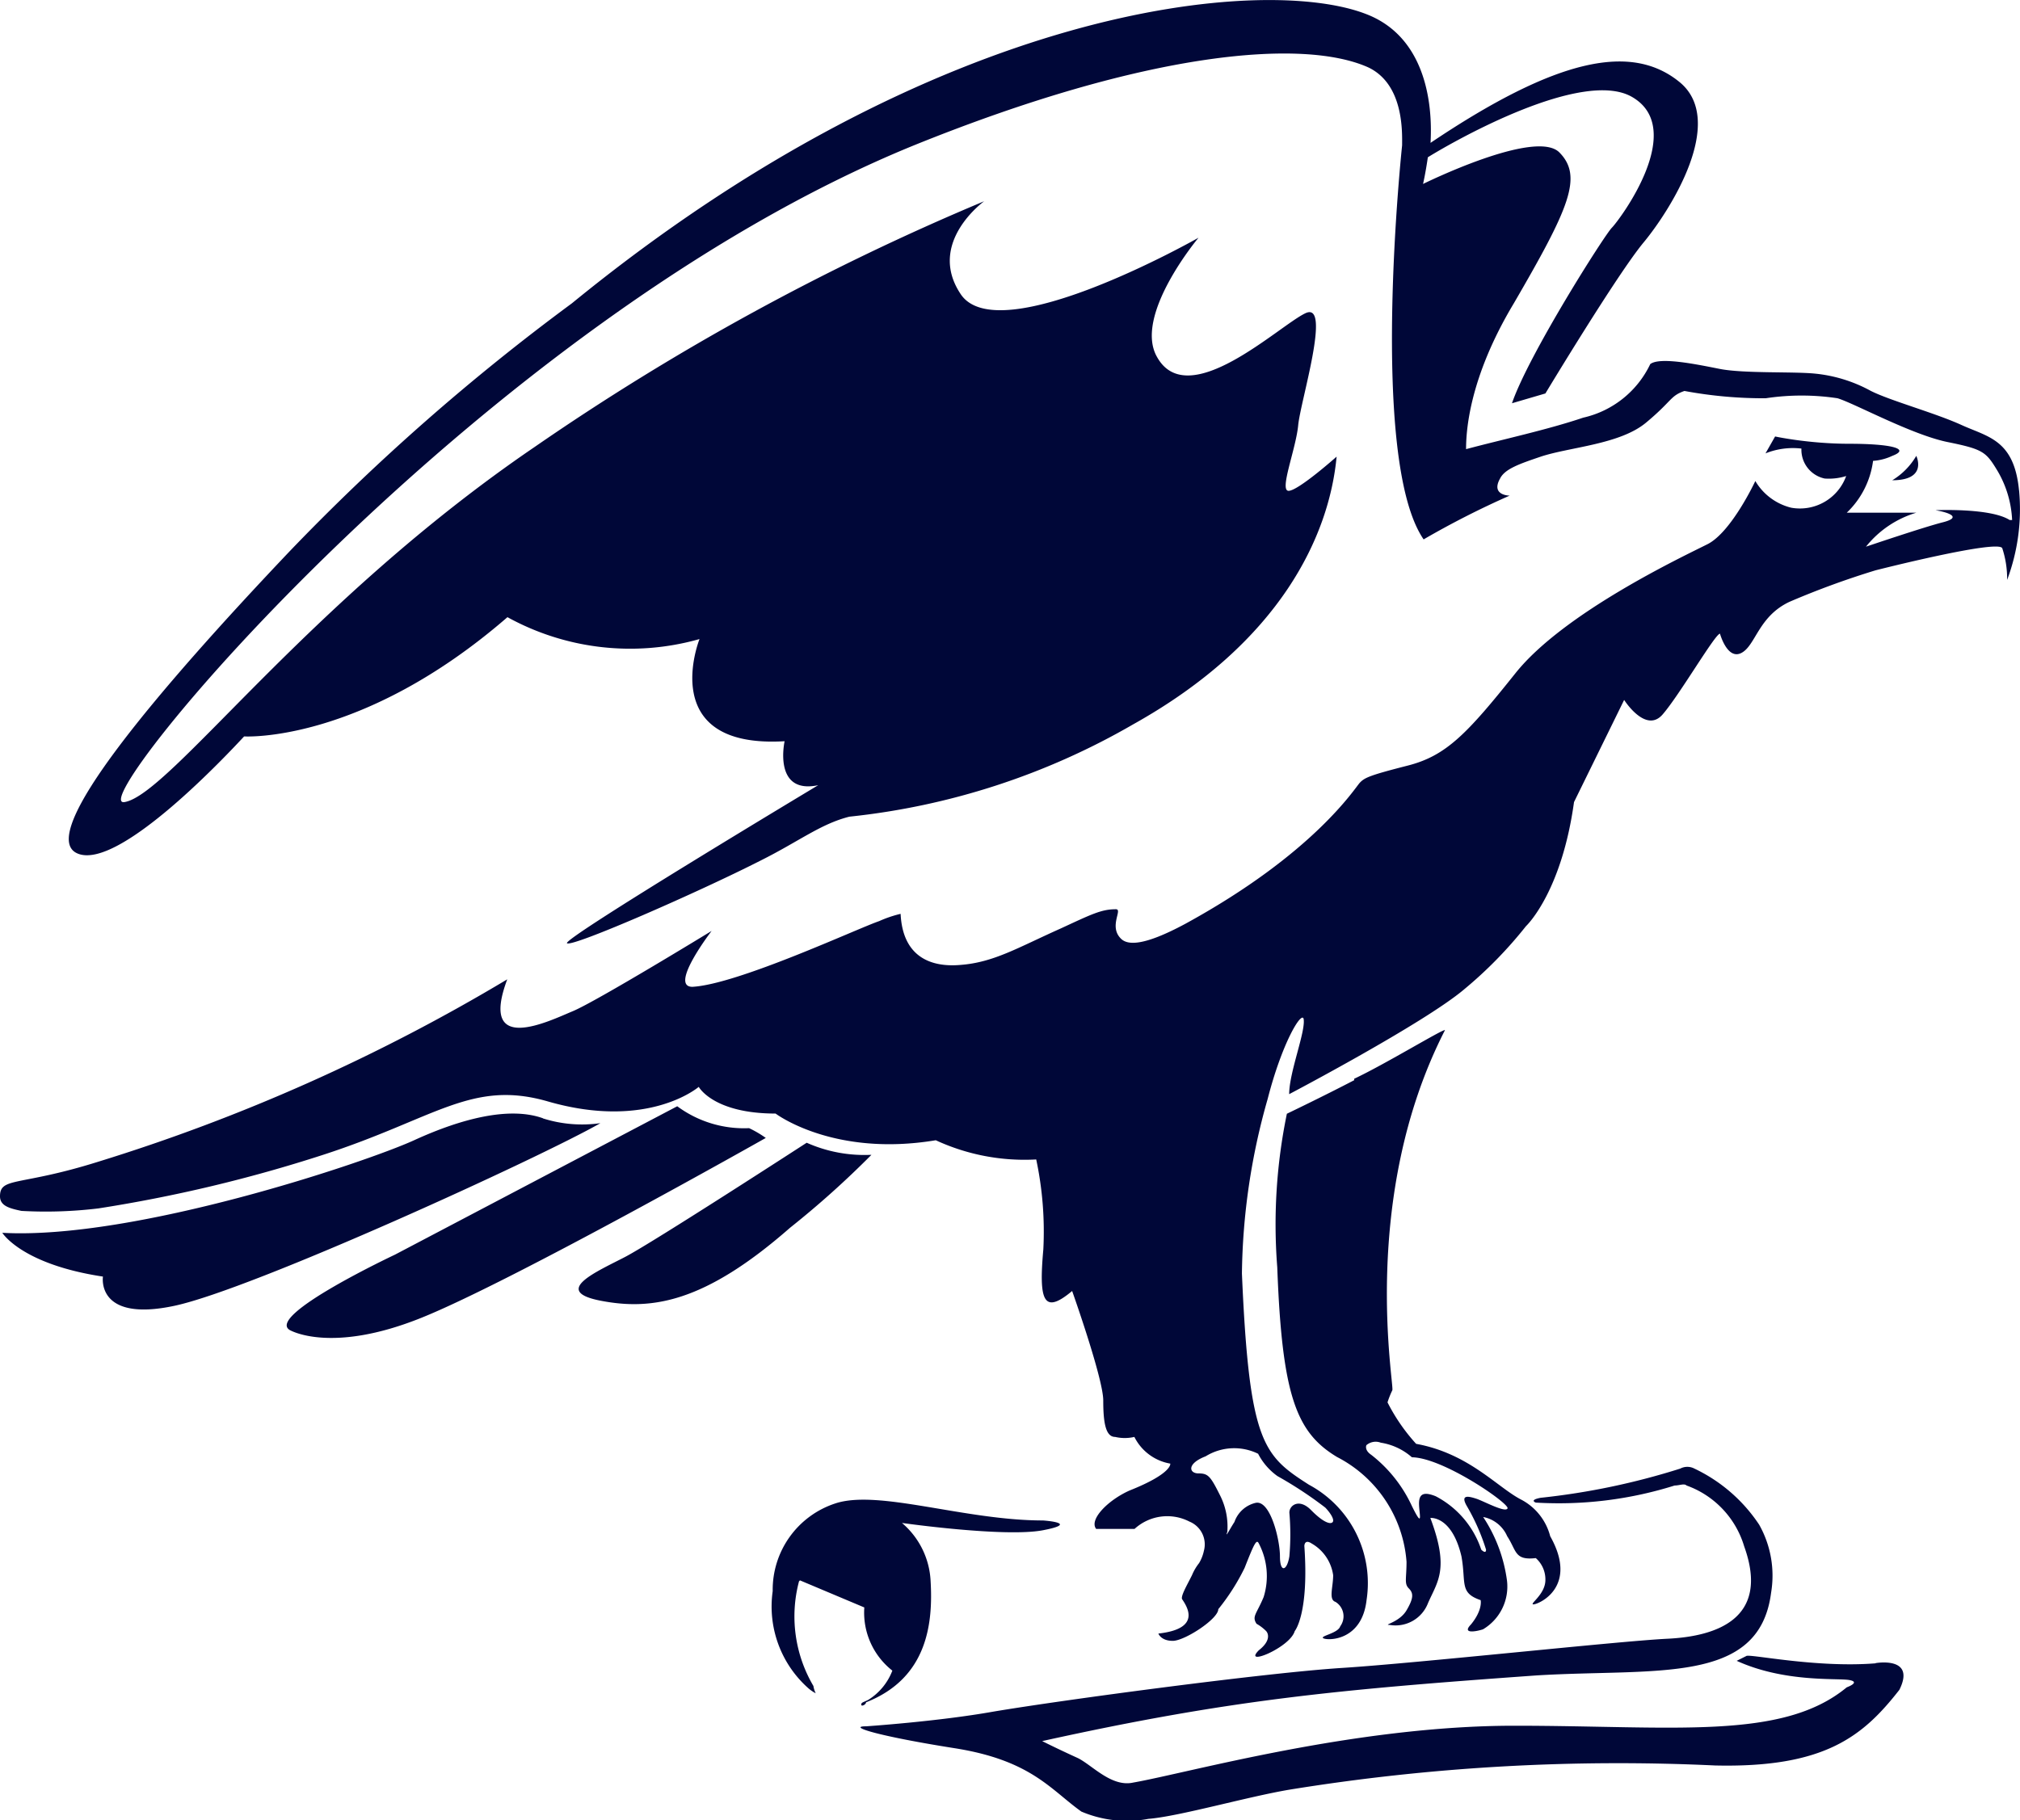 <svg xmlns="http://www.w3.org/2000/svg" viewBox="0 0 105.17 94.8"><defs><style>.cls-1{fill:#000738;}</style></defs><title>LaTrobe universityAsset 5</title><g id="Layer_2" data-name="Layer 2"><g id="Text"><path class="cls-1" d="M97.65,86.62c-3.11.25-6.6-.51-6.73-.38l-.5.25c2.5,1.14,5.24.89,5.86,1s-.13.38-.13.38c-3.36,2.78-9,2-17.31,2S61.9,92.32,59,92.83c-1.12.25-2.12-.89-2.87-1.27-1.12-.51-1.87-.89-1.87-.89C64,88.52,69.5,88,80,87.25c6.23-.38,11.59.51,12.21-4.3a5.41,5.41,0,0,0-.62-3.55,8.32,8.32,0,0,0-3.37-2.92.79.79,0,0,0-.74,0A36.9,36.9,0,0,1,80.21,78c-.62.12-.25.25-.25.25a20.12,20.12,0,0,0,7.23-.89c.25,0,.5-.12.62,0a4.83,4.83,0,0,1,3,3.17c1.37,3.8-1.5,4.69-4,4.81s-13,1.27-16.94,1.52-14.44,1.65-18.18,2.28c-2.87.51-6.6.76-6.6.76-1,0,.62.51,4.61,1.14s5,2.16,6.6,3.3a6.06,6.06,0,0,0,3.49.38c1.61-.13,5.1-1.14,7.34-1.52A107,107,0,0,1,89.3,91.94C95,92.07,97,90.42,98.89,88c.88-1.77-1.24-1.39-1.24-1.39m-56-4.31L45,83.71A3.84,3.84,0,0,0,46.46,87a3.08,3.08,0,0,1-1.25,1.52c-.25.13-.37.13-.37.25s.25,0,.25-.12c3.24-1.27,3.49-4.18,3.36-6.34a4.23,4.23,0,0,0-1.49-3s5.35.76,7.34.38,0-.51,0-.51c-4.1,0-8.59-1.64-10.83-.88a4.73,4.73,0,0,0-3.24,4.56,5.69,5.69,0,0,0,1.87,5.07,1.91,1.91,0,0,0,.37.25,1.29,1.29,0,0,1-.12-.38,7.13,7.13,0,0,1-.75-5.45m31.89-6.46c1.62,0,5.1,2.41,5,2.66s-1.25-.38-1.62-.5-.87-.26-.5.38a10.85,10.85,0,0,1,1,2.27c0,.26-.25,0-.25,0a4.87,4.87,0,0,0-2.37-2.78c-.62-.25-.87-.13-.87.38s.25,1.39-.37.13a7.2,7.2,0,0,0-2.12-2.67c-.37-.25-.25-.5-.25-.5a.74.74,0,0,1,.75-.13,3.2,3.2,0,0,1,1.62.76m-3-19.64C68.88,57.1,67,58,67,58a28.52,28.52,0,0,0-.5,8c.25,6.71,1,8.61,3.12,9.88a6.7,6.7,0,0,1,3.61,5.45c0,.89-.13,1.14.12,1.39s.25.51-.12,1.14-1.25.76-.88.76a1.81,1.81,0,0,0,2-1.14c.5-1.14,1.12-1.77.12-4.43,0,0,1.12-.13,1.62,2,.25,1.39-.12,1.9,1,2.28,0,0,.12.5-.5,1.26-.5.51.25.38.62.26a2.59,2.59,0,0,0,1.25-2.54A7.89,7.89,0,0,0,77.22,79a1.71,1.71,0,0,1,1.25,1c.5.76.37,1.27,1.49,1.14a1.48,1.48,0,0,1,.5,1.14c0,.76-.87,1.27-.62,1.27s2.37-.89.87-3.55a3,3,0,0,0-1.5-1.9c-1.24-.63-2.73-2.41-5.48-2.91a9.72,9.72,0,0,1-1.49-2.16,4.84,4.84,0,0,1,.25-.63c.12-.25-1.74-10,2.74-18.75,0-.13-3.11,1.77-4.73,2.53M45.34,60.14A7.39,7.39,0,0,1,42,59.51s-8,5.19-9.46,5.95-3.86,1.78-1.25,2.28,5.36.13,9.84-3.8a48.54,48.54,0,0,0,4.24-3.8M39,58.75a5.84,5.84,0,0,1-3.74-1.14l-14.7,7.73s-6.72,3.16-5.48,3.92c0,0,2.12,1.27,6.85-.63s17.94-9.37,17.94-9.37a5.56,5.56,0,0,0-.87-.51m-10.72-.51c-1.74-.63-4.23,0-6.72,1.14S7,64.58.12,64.2c0,0,1,1.64,5.24,2.28,0,0-.38,2.4,3.73,1.52s19.06-7.73,22.17-9.51a6.73,6.73,0,0,1-3-.25M65.51,75.72a3.27,3.27,0,0,0,1,1.15A20.71,20.71,0,0,1,69,78.51c.25.26.5.63.38.76s-.5,0-1.12-.63-1.13-.25-1.13.13a13.12,13.12,0,0,1,0,2.28c-.12.76-.49.88-.49,0s-.5-2.92-1.25-2.79a1.54,1.54,0,0,0-1.12,1c-.25.38-.5.89-.37.51a3.6,3.6,0,0,0-.38-1.9c-.5-1-.62-1.14-1.12-1.14s-.62-.51.37-.89a2.83,2.83,0,0,1,2.74-.13m39.61-50.16c-.25-2.66-1.62-2.79-3-3.42s-3.73-1.27-4.73-1.78a7.58,7.58,0,0,0-2.86-.89c-1.12-.12-3.74,0-5-.25s-3.11-.63-3.61-.25a5.11,5.11,0,0,1-3.49,2.79c-1.86.63-4.23,1.14-6.1,1.64,0-.88.13-3.67,2.49-7.6,2.87-4.94,3.61-6.59,2.37-7.85s-7.1,1.64-7.1,1.64.12-.5.25-1.39c1.62-1,8-4.56,10.58-3.17,3,1.65-.62,6.46-1,6.84S79.59,18.46,78.72,21l1.74-.51s3.74-6.21,5.11-7.86,4.36-6.33,1.87-8.36S81.08,3,74.48,7.44c.13-2.28-.37-5.57-3.36-6.71C65.89-1.3,49,.09,29.77,15.8a114.84,114.84,0,0,0-14.7,12.92C8.22,35.94,1.87,43.42,4,44.43s8-5.32,8.71-6.08c0,0,6.11.38,13.71-6.21a13.24,13.24,0,0,0,10,1.14S34.13,39,40.85,38.6c0,0-.62,2.79,1.75,2.29,0,0-13.33,8-13.08,8.23s6.85-2.66,10.09-4.31c2-1,3.11-1.9,4.61-2.28A37.22,37.22,0,0,0,59,37.72c7.72-4.31,10.21-9.88,10.59-13.94,0,0-2,1.78-2.5,1.78s.38-2.16.5-3.42,1.75-6.47.38-5.83-6.11,5.19-7.73,2.28C59,16.43,62.4,12.38,62.4,12.38S51.94,18.33,50,15.29c-1.75-2.66,1.24-4.81,1.24-4.81a128.28,128.28,0,0,0-23.41,12.8C15.94,31.38,8.84,41.39,6.48,41.77s18.55-25,41.1-34.2C59.79,2.63,67.88,2,71.24,3.51,73.11,4.4,73,6.93,73,7.57c0,0-1.75,16.34,1.12,20.52a45.48,45.48,0,0,1,4.48-2.28s-1,0-.5-.89c.25-.5,1-.76,2.12-1.14,1.5-.5,4.11-.63,5.48-1.77s1.25-1.39,2-1.65a22.54,22.54,0,0,0,4.23.38,12.48,12.48,0,0,1,3.74,0c.87.26,3.86,1.9,5.73,2.28s2,.51,2.61,1.52a5.53,5.53,0,0,1,.75,2.54h-.13c-1-.64-3.86-.51-3.86-.51.75.13,1.37.38.38.63s-4,1.27-4,1.27a5.29,5.29,0,0,1,2.62-1.77H96.15A4.54,4.54,0,0,0,97.52,24a2.8,2.8,0,0,0,1-.26c1-.38-.12-.63-2.24-.63s-3.86-.38-3.86-.38l-.5.88a3.83,3.83,0,0,1,1.87-.25A1.53,1.53,0,0,0,95,24.92a3,3,0,0,0,1.12-.13,2.56,2.56,0,0,1-2.86,1.65,3,3,0,0,1-1.87-1.39s-1.24,2.66-2.49,3.29-7.47,3.55-10,6.72-3.61,4.3-5.61,4.81-2.24.63-2.49.89-2.36,3.67-9.09,7.35c-2.12,1.14-3,1.14-3.36.76-.63-.64.12-1.52-.25-1.52-.75,0-1.25.25-2.87,1-2.24,1-3.49,1.77-5.23,1.9-1.49.13-3-.38-3.11-2.66a6.14,6.14,0,0,0-1.12.38c-1.12.38-7.35,3.29-9.72,3.42-1.24,0,1-2.91,1-2.91s-6,3.67-7.23,4.18S24.91,55,26.41,51a97.2,97.2,0,0,1-21.3,9.5C1,61.79,0,61.28,0,62.3c0,.5.5.63,1.12.76a22.87,22.87,0,0,0,4-.13,75.53,75.53,0,0,0,11.7-2.79c5.86-1.9,7.73-3.93,11.71-2.78,5.23,1.51,7.85-.76,7.85-.76s.75,1.39,4,1.39c0,0,3,2.28,8.34,1.39a11,11,0,0,0,5.23,1,18.11,18.11,0,0,1,.37,4.69c-.24,2.66,0,3.42,1.5,2.16,0,0,1.62,4.56,1.62,5.7s.12,1.9.62,1.9a2.21,2.21,0,0,0,1,0,2.58,2.58,0,0,0,1.87,1.39s.12.51-2.12,1.4c-1.12.5-2.12,1.51-1.74,2h2a2.52,2.52,0,0,1,2.86-.38,1.28,1.28,0,0,1,.75,1.52,2.08,2.08,0,0,1-.25.64,2.68,2.68,0,0,0-.37.63c-.25.51-.63,1.14-.5,1.27.25.38,1,1.52-1.25,1.77,0,0,.13.38.75.38s2.37-1.14,2.37-1.65a11.3,11.3,0,0,0,1.37-2.15c.5-1.27.62-1.52.74-1.27a3.66,3.66,0,0,1,.25,2.79c-.37.89-.62,1-.37,1.39a2.28,2.28,0,0,1,.5.38c.12.13.25.51-.38,1-.87.88,1.62-.13,1.87-1,0,0,.75-.88.5-4.43,0,0,0-.38.38-.13a2.26,2.26,0,0,1,1.12,1.65c0,.63-.25,1.27.12,1.39a.88.88,0,0,1,.25,1.27c-.12.38-1.12.51-.87.63s2,.13,2.24-2a5.81,5.81,0,0,0-3-6c-2.37-1.52-3.11-2.15-3.49-11A34.38,34.38,0,0,1,66,57.23c.75-2.92,1.75-4.56,1.87-4.18.13.63-.75,2.78-.75,3.93,0,0,7-3.68,9.1-5.45a22,22,0,0,0,3.23-3.3c.13-.12,1.87-1.9,2.5-6.46l2.61-5.32s1.12,1.77,2,.76S89.3,33,89.55,33c0,0,.38,1.39,1.12,1s.88-1.9,2.5-2.66a43.71,43.71,0,0,1,4.48-1.64s6.48-1.65,6.6-1.14a5.07,5.07,0,0,1,.25,1.64,10.47,10.47,0,0,0,.62-4.68m-5.35-1.78a3.63,3.63,0,0,1-1.25,1.27c1.87,0,1.25-1.27,1.25-1.27"/></g></g></svg>